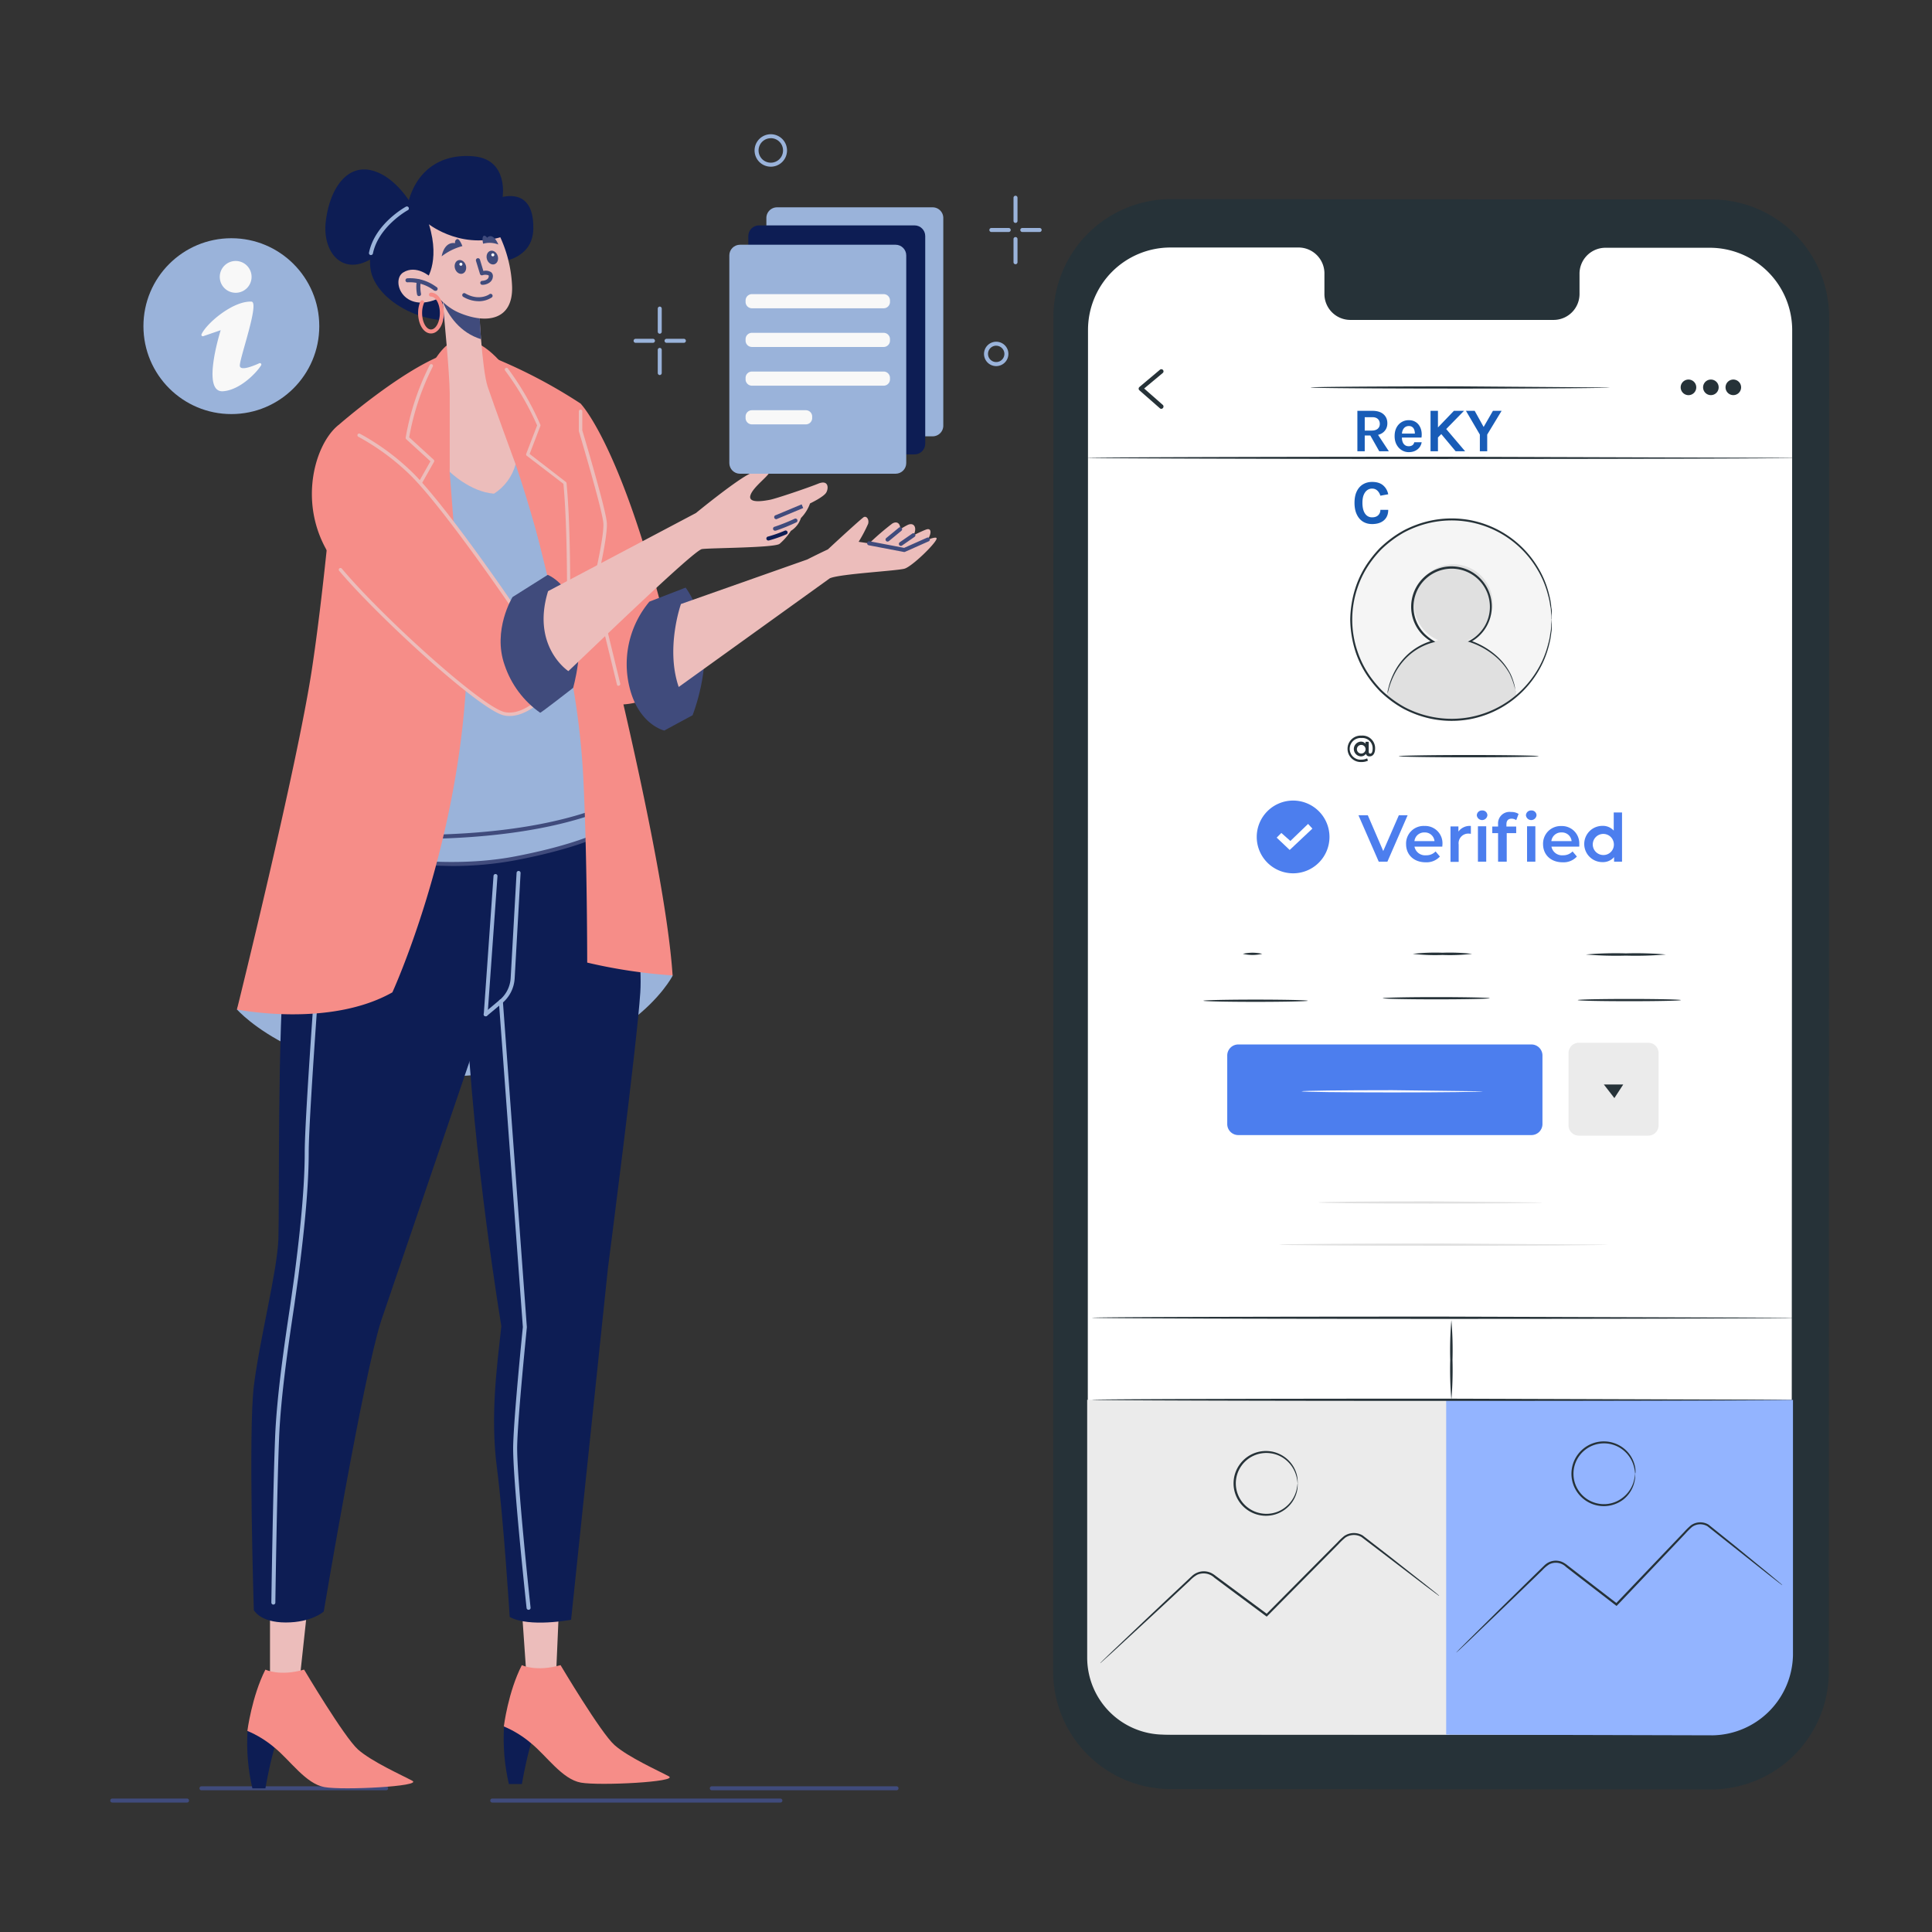 <svg xmlns="http://www.w3.org/2000/svg" xmlns:xlink="http://www.w3.org/1999/xlink" width="403" height="403" fill="none" xmlns:v="https://vecta.io/nano"><rect width="100%" height="100%" fill="#333333" stroke="none"/><style><![CDATA[.B{fill:#404b7c}.C{fill:#ecbdbb}.D{fill:#9ab3da}.E{fill:#0d1d54}.F{fill:#f68d88}.G{fill:#263238}]]></style><path d="M187.008 373.441h-38.53c-.111 0-.217-.044-.295-.122a.42.42 0 0 1-.122-.295c0-.111.044-.217.122-.295s.184-.122.295-.122h38.53a.42.42 0 0 1 .16.032c.05.021.096.052.135.09a.41.41 0 0 1 .09.135.42.42 0 0 1 .032.16.41.41 0 0 1-.032.159.43.43 0 0 1-.09.136c-.039.038-.085.069-.135.09a.42.42 0 0 1-.16.032zm-106.463 0H42.023c-.111 0-.217-.044-.295-.122a.42.42 0 0 1-.122-.295c0-.111.044-.217.122-.295s.184-.122.295-.122h38.53c.11.001.216.046.293.125a.42.42 0 0 1-.302.709h0zM162.783 376h-60.105a.42.42 0 0 1-.295-.122c-.078-.078-.122-.184-.122-.295a.42.42 0 0 1 .417-.417h60.105a.42.42 0 0 1 .417.417c0 .111-.044.217-.122.295a.42.42 0 0 1-.295.122zm-123.769 0H23.417a.42.42 0 0 1-.295-.122c-.078-.078-.122-.184-.122-.295a.42.42 0 0 1 .122-.295c.078-.078.184-.122.295-.122h15.597a.41.41 0 0 1 .159.032c.05.021.097.052.135.09a.42.42 0 0 1 .09.136.41.41 0 0 1 .032.159.42.42 0 0 1-.032.16c-.021.05-.052.096-.09.135a.41.41 0 0 1-.135.09.42.42 0 0 1-.159.032z" class="B"/><path d="M49.426 210.558s14.105 16.147 47.792 13.822 43.082-20.841 43.082-20.841l-8.145-37.722-68.574 8.728-14.155 36.013z" class="D"/><path d="M116.541 336.694L116 349.199c-.945.545-2.015.832-3.106.832a6.21 6.21 0 0 1-3.105-.832l-.934-13.43 7.686.925z" class="C"/><path d="M105.137 360.161c-.243 4.018.097 8.05 1.009 11.971h2.718s1.242-7.319 2.642-10.579-5.051-4.285-6.369-1.392z" class="E"/><path d="M108.855 347.332s2.951 1.475 8.07 0c0 0 8.386 14.13 11.254 16.672s9.17 5.352 11.329 6.519-14.439 2.017-18.34 1.317-7.144-5.585-10.404-8.228c-1.698-1.449-3.61-2.627-5.668-3.493 0 0 .892-7.202 3.759-12.787z" class="F"/><path d="M129.221 169.577s5.043 26.468 4.343 37.413-6.752 57.521-6.752 57.521l-7.686 73.359s-8.728 1.667-12.805-.584c0 0-1.284-20.49-2.676-31.202s0-20.958.934-29.461c0 0-5.935-35.396-7.336-66.598s2.793-48.434 14.905-49.601 17.073 9.153 17.073 9.153z" class="E"/><path d="M110.256 335.794a.41.41 0 0 1-.281-.107c-.077-.069-.126-.165-.136-.268-.117-1.117-2.951-27.426-2.793-33.895s2.001-24.534 2.018-24.717l-5.002-67.883c-.004-.055.003-.109.021-.162s.044-.1.08-.141a.42.42 0 0 1 .59-.041c.084.072.135.175.143.286l5.001 67.957c0 .25-1.867 18.29-2.017 24.726s2.759 33.512 2.793 33.787a.42.42 0 0 1-.089.304c-.069.086-.169.142-.278.154h-.042-.008z" class="D"/><path d="M63.981 336.694l-1.45 13.464a6.21 6.21 0 0 1-6.211 0v-14.397l7.661.933z" class="C"/><path d="M51.635 361.07c-.244 4.018.096 8.05 1.009 11.971h2.718s1.242-7.32 2.643-10.579-5.043-4.268-6.369-1.392z" class="E"/><path d="M55.362 348.265s2.951 1.476 8.069 0c0 0 8.386 14.13 11.254 16.673s9.17 5.352 11.329 6.519-14.438 2.017-18.34 1.317-7.144-5.585-10.404-8.228c-1.698-1.449-3.611-2.628-5.669-3.493 0 0 .925-7.203 3.76-12.788z" class="F"/><path d="M103.328 184.174l-2.034 27.401-21.774 63.881c-3.726 11.412-11.988 60.697-11.988 60.697s-2.501 2.284-7.919 2.284-6.669-2.593-6.669-2.593-1.167-37.105 0-46.683 4.893-23.984 5.127-30.736-.233-43.774 1.401-59.188 8.845-39.072 25.501-38.98 19.165 13.03 18.356 23.917z" class="E"/><g class="D"><path d="M57.012 334.702c-.055-.001-.109-.013-.159-.035a.41.41 0 0 1-.221-.23c-.02-.051-.03-.105-.029-.16 0-.225.317-22.65.775-34.321.35-8.969 2.059-20.315 3.185-27.818l.834-5.902c.709-5.493 2.167-16.922 2.167-25.842 0-8.762 3.535-54.678 3.568-55.145.003-.055.017-.109.042-.159a.41.41 0 0 1 .101-.129.4.4 0 0 1 .144-.079.39.39 0 0 1 .163-.016.41.41 0 0 1 .157.044c.049.025.093.059.128.101a.41.41 0 0 1 .079.143c.016.053.023.107.019.162 0 .458-3.568 46.35-3.568 55.078 0 9.003-1.467 20.465-2.176 25.976l-.834 5.927c-1.125 7.502-2.826 18.806-3.176 27.726-.459 11.671-.775 34.071-.775 34.296-.008.106-.057.205-.136.276s-.182.11-.289.107zm44.282-122.71a.42.42 0 0 1-.236-.077c-.07-.049-.122-.118-.151-.197s-.033-.167-.012-.249.068-.155.133-.211l3.201-2.676a6.45 6.45 0 0 0 1.617-2.043c.394-.784.624-1.64.675-2.517l1.234-21.957a.42.42 0 0 1 .14-.288c.083-.073.191-.111.302-.104s.214.057.287.14.111.191.105.302l-1.234 21.957a7.29 7.29 0 0 1-.759 2.848c-.444.887-1.066 1.674-1.825 2.313l-3.202 2.676c-.078.059-.176.089-.275.083z"/><path d="M101.294 211.992a.42.42 0 0 1-.282-.142c-.072-.083-.108-.191-.101-.3l2.034-28.852c.003-.054.017-.107.041-.156s.058-.093.099-.129.089-.062.141-.079a.4.4 0 0 1 .161-.019c.109.008.21.059.282.142s.108.19.101.3l-2.059 28.843a.42.42 0 0 1-.417.392z"/></g><path d="M121.085 84.163s7.802 7.803 16.806 42.107l-.934 18.865s-6.327 2.834-10.054 1.434-7.102-10.712-9.895-28.994a65.11 65.11 0 0 1 4.077-33.412h0z" class="F"/><path d="M135.465 125.495a20.27 20.27 0 0 0-4.208 8.41 20.26 20.26 0 0 0 .04 9.404c1.892 7.853 7.261 9.079 7.261 9.079l5.902-3.185s3.067-7.644 2.442-15.097-3.893-11.529-3.893-11.529l-7.544 2.918z" class="B"/><path d="M193.51 112.573c.917-1.483.717-2.5-.316-2.117-.467.158-1.484.625-2.651 1.2.833-1.55.141-2.767-1.192-2.167-.549.276-1.081.585-1.593.925.117-1.175-.65-1.825-1.667-1.183a55.64 55.64 0 0 0-4.785 4.118l-2.201-.334c.748-1.205 1.411-2.461 1.984-3.759.234-.892-.308-1.668-.892-1.401-.417.225-4.951 4.368-7.502 6.744-2.201 1.026-4.302 2.101-4.302 2.101l-26.351 9.295s-3.259 9.17-.467 17.306l31.511-22.666c2.018-.934 14.047-1.551 15.606-2.018s6.369-5.127 6.669-6.21c.133-.442-.725-.25-1.851.166z" class="C"/><path d="M188.642 115.141h-.075l-7.344-1.4c-.111-.021-.209-.086-.272-.179s-.087-.207-.066-.317.085-.209.178-.272.208-.087.318-.066l7.219 1.375 4.752-2.117c.05-.027.106-.043.162-.047a.42.42 0 0 1 .168.022.41.41 0 0 1 .145.086c.042.039.076.085.099.136a.41.41 0 0 1 .037.165.41.41 0 0 1-.032.166c-.021.053-.054.1-.095.14s-.089.07-.142.091l-4.869 2.167c-.056.031-.119.048-.183.05zm-.725-1.267c-.089.001-.176-.027-.248-.079a.42.42 0 0 1-.153-.211c-.027-.084-.026-.176.003-.261s.083-.157.156-.208l2.634-1.825a.41.41 0 0 1 .304-.054c.105.021.197.082.258.17s.086.195.07.301a.41.41 0 0 1-.157.266l-2.634 1.826c-.068.048-.15.074-.233.075h0zm-2.776-.909a.41.41 0 0 1-.244-.074c-.071-.049-.125-.12-.155-.201a.42.42 0 0 1-.008-.255c.023-.083.072-.157.14-.212l2.618-2.15c.085-.071.194-.105.305-.095a.43.43 0 0 1 .282.149c.035.042.062.091.078.143a.42.42 0 0 1 .017.162.43.43 0 0 1-.149.282l-2.618 2.16c-.075.06-.169.093-.266.091z" class="B"/><path d="M97.218 74.61L80.22 89.399l-16.773 86.388c.692 0 23.442 7.22 44.09 3.26s24.376-9.312 24.376-9.312l-10.004-55.853-2.209-27.51L97.218 74.61z" class="D"/><path d="M94.209 180.639a117.96 117.96 0 0 1-29.627-4.168l-1.125-.275a.41.41 0 0 1-.158-.032c-.05-.021-.096-.052-.133-.091a.42.42 0 0 1-.088-.135.41.41 0 0 1-.029-.159c.002-.111.048-.217.127-.295s.186-.122.298-.122a8.16 8.16 0 0 1 1.309.309c20.391 5.302 34.479 4.543 42.699 2.959 20.249-3.885 24.075-9.086 24.108-9.17.03-.048.07-.089.116-.122a.4.4 0 0 1 .154-.066c.055-.011.113-.012.168 0a.39.39 0 0 1 .154.066c.047.032.086.073.116.121s.05.102.059.158.005.113-.009.168-.039.106-.074.15c-.158.225-4.06 5.544-24.634 9.487a71.43 71.43 0 0 1-13.43 1.217h0zm-7.778-5.635c-7.628 0-12.88-.492-13.013-.509a.41.41 0 0 1-.156-.047.43.43 0 0 1-.203-.248.42.42 0 0 1-.016-.163c.005-.055.022-.108.048-.156s.061-.092.104-.127.092-.061.144-.077.108-.021.163-.015c.334 0 33.512 3.134 54.745-6.486.099-.037.209-.036.307.005s.177.117.22.214.049.206.014.307-.106.183-.2.233c-12.996 5.902-30.394 7.069-42.156 7.069z" class="B"/><path d="M97.218 142.726c-2.017 35.237-15.372 64.273-15.372 64.273-13.196 7.452-32.42 3.567-32.42 3.567s12.554-50.601 15.656-71.1 5.477-50.759 5.477-50.759S83.421 77.428 92.575 73.96c-.417 4.352-1.967 22.358-.408 35.237 1.792 14.739 5.052 33.529 5.052 33.529zm4.076-68.766a107.81 107.81 0 0 1 19.791 10.204v5.702s4.893 16.298 5.127 19.174-2.21 13.038-2.21 13.038 14.672 56.687 16.298 81.387c-6.002-.403-11.96-1.298-17.815-2.676 0 0 0-21.149-.733-36.83a161.15 161.15 0 0 0-3.26-26.234L107.547 93.05c-2.093-7.761-6.253-19.09-6.253-19.09z" class="F"/><path d="M129.046 143.076a.36.36 0 0 1-.223-.077c-.064-.05-.108-.12-.127-.198l-5.044-20.599a.37.37 0 0 1 0-.175c0-.1 2.426-10.104 2.201-12.93s-5.06-18.973-5.11-19.173c-.005-.033-.005-.067 0-.1v-4.018a.36.36 0 0 1 .105-.253c.067-.067.158-.105.253-.105a.36.36 0 0 1 .359.358v3.96c.35 1.175 4.893 16.373 5.118 19.232s-1.942 12.004-2.2 13.063l5.001 20.524a.37.37 0 0 1 .006.141c-.007.046-.024.091-.049.131s-.057.076-.095.103-.082.048-.128.059h-.084l.017.058z" class="C"/><path d="M95.509 70.892c-4.693.734-8.77 11.179-10.52 20.416l5.26 4.81-5.26 9.311s7.878 19.716 12.221 37.255L93.792 98.36c.275-16.181 7.719-16.773 13.738-1.551 5.835 16.847 10.945 40.907 10.945 40.907s.617-24.059-.616-37.022l-7.762-5.977 2.326-6.052s-7.986-19.14-16.914-17.773z" class="F"/><path d="M118.484 138.116a.36.36 0 0 1-.137-.031.35.35 0 0 1-.189-.198c-.017-.044-.025-.091-.024-.138 0-.242.6-24-.609-36.83l-7.644-5.852a.36.36 0 0 1-.126-.185c-.021-.073-.018-.152.009-.223l2.276-5.919c-1.78-4.054-4.017-7.892-6.669-11.437-.059-.075-.085-.171-.073-.265a.36.36 0 0 1 .64-.176 59.12 59.12 0 0 1 6.777 11.729.36.36 0 0 1 0 .267l-2.234 5.835 7.553 5.836c.039.029.072.067.097.11a.36.36 0 0 1 .044.14c1.234 12.838.626 36.829.626 37.071-.019.072-.06.136-.116.184s-.127.077-.201.083zm-23.058-1.734a.36.36 0 0 1-.214-.073c-.062-.046-.106-.111-.128-.186-4.36-15.305-10.362-30.369-10.42-30.519-.023-.048-.035-.101-.035-.154s.012-.106.035-.154l5.118-9.07-5.052-4.618a.36.36 0 0 1-.108-.334 54 54 0 0 1 5.002-15.105.35.35 0 0 1 .084-.123c.036-.034.08-.062.127-.078a.36.36 0 0 1 .291.024.36.36 0 0 1 .18.383c-.01.049-.029.096-.058.138a53.06 53.06 0 0 0-4.893 14.705l5.11 4.677c.059.055.098.129.111.209a.36.36 0 0 1-.044.233l-5.177 9.17c.659 1.668 6.252 15.939 10.379 30.428.026.09.015.188-.03.27a.36.36 0 0 1-.212.172l-.067.008z" class="C"/><path d="M70.559 88.698c-5.294 4.268-9.128 18.482 0 29.577 8.161 9.921 29.919 29.686 34.688 30.62s9.545-5.127 9.545-5.127.467-13.488-1.051-16.348c-.374-.799-.925-1.504-1.61-2.06s-1.489-.949-2.349-1.149l-3.143 1.859s-13.613-20.007-20.724-27.126a49.06 49.06 0 0 0-15.355-10.245h0z" class="F"/><path d="M106.279 149.353a5.73 5.73 0 0 1-1.1-.108c-4.952-.967-26.401-20.649-34.421-30.169a.36.36 0 0 1-.074-.124c-.016-.045-.022-.094-.019-.142s.016-.096.038-.139.053-.081.09-.112a.36.36 0 0 1 .127-.068c.046-.014.095-.019.143-.013a.35.35 0 0 1 .245.139c8.72 10.346 29.469 29.044 34.012 29.928 4.168.833 8.511-4.169 9.128-4.902 0-1.342.367-13.438-1.009-16.048a5.59 5.59 0 0 0-3.576-3.001l-3.026 1.793a.36.36 0 0 1-.259.039c-.088-.02-.165-.073-.216-.148-.134-.2-13.68-20.082-20.674-27.076a48.99 48.99 0 0 0-10.979-8.12.36.36 0 0 1-.109-.466c.042-.077.112-.136.195-.166s.174-.027.256.006a49.73 49.73 0 0 1 11.137 8.245c6.594 6.586 18.898 24.45 20.574 26.901l2.851-1.667c.07-.043.152-.061.233-.05a6.17 6.17 0 0 1 2.507 1.212c.732.589 1.321 1.338 1.72 2.189 1.542 2.918 1.109 15.972 1.092 16.531a.36.36 0 0 1-.075.208c-.2.225-4.293 5.327-8.812 5.327z" class="C"/><path d="M106.905 124.544l7.352-4.635s4.669 1.801 6.127 8.787-.833 14.788-.833 14.788-6.878 5.361-6.878 5.186c-3.468-2.436-6.065-5.918-7.411-9.937-2.592-7.278 1.643-14.189 1.643-14.189z" class="B"/><path d="M114.324 123.311l30.844-16.298s7.553-6.194 10.837-7.994 4.66-1.517 4.544-.642-3.493 3.201-4.018 4.952 2.751 1.167 4.026.933 7.97-2.501 10.12-3.376 2.209.934 1.668 1.859-3.377 2.267-3.377 2.267a8.39 8.39 0 0 1-1.9 3.043c-.357 1.113-1.099 2.062-2.093 2.676-.654 1.015-1.451 1.93-2.367 2.718-1.167.833-14.464.833-16.181 1.083s-22.75 20.649-27.868 25.459c0 .009-7.795-5.11-4.235-16.68z" class="C"/><path d="M161.991 108.289c-.111.021-.225-.003-.318-.066s-.157-.161-.178-.272.003-.225.066-.318.161-.157.271-.178l5.386-2.251.325.767-5.402 2.251c-.045.032-.096.055-.15.067zm-.259 2.409c-.11.016-.223-.012-.313-.078a.42.42 0 0 1-.088-.59.42.42 0 0 1 .276-.166 39.54 39.54 0 0 0 4.169-1.667c.098-.039.207-.039.305 0s.178.113.223.208.053.204.022.305a.42.42 0 0 1-.192.237c-1.38.656-2.797 1.232-4.243 1.726l-.159.025z" class="B"/><g class="E"><path d="M160.324 112.749c-.055.006-.111.001-.163-.015a.45.45 0 0 1-.146-.075c-.086-.07-.142-.171-.154-.281a.42.42 0 0 1 .371-.463c1.179-.327 2.335-.734 3.459-1.217.051-.024.106-.037.162-.04s.112.008.165.028.1.05.14.089.073.086.095.137.033.107.033.164-.012.111-.034.163-.054.098-.095.137-.088.069-.14.089c-1.17.506-2.373.929-3.602 1.267h-.091v.017zM86.272 43.382s-3.376-6.494-8.736-7.836-8.903 4.168-9.603 10.887 4.293 12.371 11.671 5.994c5.852-5.002 6.669-9.045 6.669-9.045z"/><path d="M84.872 43.466s-8.553 4.66-7.619 12.421 14.555 13.855 21.891 9.428 5.527-10.77 5.527-10.77 6.46-.584 6.577-6.811-3.085-7.336-6.402-6.669c0 0 1.225-7.744-5.936-8.445s-12.58 3.159-14.038 10.846z"/></g><path d="M77.378 53.202h-.083c-.054-.011-.105-.032-.15-.063a.42.42 0 0 1-.115-.116c-.03-.046-.051-.097-.061-.151a.42.42 0 0 1 .001-.163c1.225-5.994 7.444-9.453 7.703-9.595a.42.42 0 0 1 .318-.034c.106.031.196.104.249.201s.065.212.034.318-.103.196-.201.249c-.058 0-6.136 3.418-7.286 9.037-.023.091-.075.172-.149.229s-.165.088-.259.087h0z" class="D"/><path d="M107.547 96.851c-.687 2.531-2.292 4.716-4.502 6.127-5.002-.383-9.237-4.576-9.237-4.576V82.021c-.058-4.46-1.092-15.197-1.484-19.115l-.15-1.451 7.686 1.667s.166 3.626.483 7.653c.308 3.835.775 8.053 1.375 9.87 1.243 3.701 5.828 16.206 5.828 16.206z" class="C"/><path d="M100.336 70.75c-4.427-1.367-6.794-4.943-8.02-7.844l-.15-1.451 7.686 1.667.484 7.628z" class="B"/><path d="M103.27 47.367a27.22 27.22 0 0 1 3.551 12.454c.175 7.044-5.41 7.803-11.062 5.41s-9.17-10.479-9.17-10.479-2.559-6.986 2.151-10.187c1.126-.805 2.404-1.373 3.756-1.668s2.751-.313 4.11-.051 2.651.798 3.797 1.575a10.2 10.2 0 0 1 2.867 2.945h0z" class="C"/><path d="M89.474 46.784s7.503 5.935 16.823 2.034c0 0-6.869-12.921-17.815-6.669s-5.702 15.139.233 16.531c0 .042 3.26-3.801.759-11.896z" class="E"/><path d="M92.541 61.722l-2.759-3.96s-2.909-2.643-5.669-.934.183 9.403 8.428 4.893z" class="C"/><g class="B"><path d="M90.757 60.647c-.094-.001-.185-.033-.258-.092-1.57-1.176-3.501-1.766-5.46-1.667-.055.006-.11 0-.163-.016a.42.42 0 0 1-.248-.203.42.42 0 0 1-.032-.319.42.42 0 0 1 .203-.248c.048-.026.102-.042.156-.048a9.17 9.17 0 0 1 6.06 1.801c.101.037.184.112.231.209s.055.209.021.311-.105.188-.201.239-.206.062-.31.033h0z"/><path d="M87.406 61.772c-.095 0-.187-.032-.261-.091s-.126-.142-.147-.234c-.182-.929-.205-1.881-.067-2.818a.42.42 0 0 1 .056-.155c.029-.047.066-.089.111-.122a.42.42 0 0 1 .313-.078c.055.008.107.027.155.056s.089.066.122.111a.42.42 0 0 1 .078.313c-.123.831-.106 1.676.05 2.501.012.054.014.109.005.163a.42.42 0 0 1-.172.271.42.42 0 0 1-.15.066h-.092v.017z"/></g><path d="M89.899 69.558c-1.509 0-2.684-1.867-2.684-4.26-.007-.808.143-1.609.442-2.359.017-.056.045-.107.083-.151s.085-.08.137-.104.11-.038.168-.04.116.009.17.031.102.055.142.097.071.092.091.147.028.113.024.171-.02.114-.047.166a5.4 5.4 0 0 0-.375 2.042c0 1.859.834 3.426 1.851 3.426s1.851-1.567 1.851-3.426-.834-3.426-1.851-3.426c-.111 0-.217-.044-.295-.122s-.122-.184-.122-.295.044-.217.122-.295.184-.122.295-.122c1.509 0 2.684 1.867 2.684 4.26s-1.175 4.26-2.684 4.26z" class="F"/><path d="M92.133 53.469s.442-3.101 2.809-2.751a.69.69 0 0 1 .383-.834c.525-.183 1.125 1.45 1.125 1.45a12.07 12.07 0 0 0-4.318 2.134h0zm11.821-2.467s-1.059-2.668-2.376-1.401a.65.65 0 0 0-.567-.433c-.625.092-.233 1.667-.233 1.667a5.07 5.07 0 0 1 3.176.167h0zM96.45 57.08c.623-.183.944-.958.717-1.731s-.916-1.251-1.539-1.068-.944.958-.717 1.731.916 1.251 1.539 1.068z" class="B"/><path d="M96.231 55.421c.168-.049.264-.225.215-.393s-.225-.264-.393-.215-.264.225-.215.393.225.264.393.215z" fill="#fff"/><path d="M103.109 55.126c.622-.183.943-.958.716-1.731s-.916-1.251-1.539-1.068-.943.958-.716 1.731.916 1.251 1.539 1.068z" class="B"/><path d="M102.889 53.464c.168-.049.264-.225.215-.393s-.225-.264-.393-.215-.264.225-.215.393.225.264.393.215z" fill="#fff"/><path d="M100.602 59.413c-.11 0-.216-.044-.294-.122s-.122-.184-.122-.295.044-.217.122-.295.184-.122.294-.122c.05 0 1.276-.067 1.343-.909a.26.26 0 0 0 .005-.133c-.01-.044-.032-.084-.064-.117a1.91 1.91 0 0 0-1.259 0c-.105.028-.216.015-.311-.038s-.166-.141-.197-.245l-.834-2.726a.44.44 0 0 1-.015-.169c.006-.057.024-.111.051-.161s.064-.094.109-.13a.44.44 0 0 1 .15-.078.42.42 0 0 1 .169-.014c.057.007.111.024.161.051a.44.44 0 0 1 .13.109.43.43 0 0 1 .078.15l.709 2.359a2.09 2.09 0 0 1 .834-.04 2.1 2.1 0 0 1 .783.29c.137.117.242.268.305.437a1.05 1.05 0 0 1 .053.53c-.108 1.251-1.45 1.667-2.142 1.667h-.059zm-.766 3.418a6.39 6.39 0 0 1-3.184-.9.42.42 0 0 1-.133-.103c-.037-.043-.064-.093-.081-.147a.41.41 0 0 1-.016-.167.41.41 0 0 1 .162-.287c.046-.034.097-.059.152-.073s.112-.016.168-.007.109.029.157.06c2.901 1.667 5.002.2 5.002.183.044-.038.095-.066.151-.082a.43.43 0 0 1 .171-.015.42.42 0 0 1 .162.055.4.4 0 0 1 .126.116c.033.047.057.1.069.157s.012.115 0 .172a.41.41 0 0 1-.195.273c-.809.516-1.751.782-2.71.767h0z" class="B"/><path d="M48.259 86.373c10.129 0 18.34-8.211 18.34-18.34s-8.211-18.34-18.34-18.34-18.34 8.211-18.34 18.34 8.211 18.34 18.34 18.34z" class="D"/><path d="M49.159 61.072a3.32 3.32 0 0 0 3.318-3.318 3.32 3.32 0 0 0-3.318-3.318 3.32 3.32 0 0 0-3.318 3.318 3.32 3.32 0 0 0 3.318 3.318zm-6.76 9.053c-.054.019-.113.021-.168.006a.3.3 0 0 1-.144-.088c-.039-.043-.063-.096-.071-.152a.29.29 0 0 1 .025-.166c.984-2.218 6.486-6.969 10.404-6.811 1.759.075-2.443 11.721-2.418 13.338 0 1.2 2.684.15 4.085-.492a.3.3 0 0 1 .35.45c-1.042 1.667-4.493 5.168-7.944 5.402-4.627.317-.483-12.738-.483-12.738l-3.635 1.25z" fill="#f8f8f8"/><path d="M356.92 373.261l-112.711-.072c-3.222-.001-6.413-.637-9.39-1.872s-5.681-3.042-7.959-5.322a24.54 24.54 0 0 1-5.317-7.963 24.53 24.53 0 0 1-1.864-9.392l.054-282.558a24.56 24.56 0 0 1 1.872-9.397c1.236-2.979 3.046-5.686 5.327-7.965s4.989-4.087 7.969-5.32 6.173-1.867 9.398-1.866l112.703.072a24.56 24.56 0 0 1 17.35 7.196c4.601 4.603 7.187 10.844 7.189 17.353l-.063 282.558c0 3.225-.635 6.418-1.869 9.397a24.57 24.57 0 0 1-5.324 7.965 24.55 24.55 0 0 1-7.967 5.321 24.56 24.56 0 0 1-9.398 1.866z" class="G"/><path d="M356.632 51.683h-21.851a5.41 5.41 0 0 0-2.07.456c-.653.287-1.243.7-1.736 1.216a5.41 5.41 0 0 0-1.137 1.789c-.257.665-.38 1.375-.362 2.088v3.961c.016.713-.108 1.422-.366 2.087s-.646 1.272-1.14 1.787a5.4 5.4 0 0 1-1.738 1.213 5.41 5.41 0 0 1-2.07.452h-42.593a5.42 5.42 0 0 1-2.07-.456c-.653-.287-1.243-.7-1.736-1.215a5.41 5.41 0 0 1-1.136-1.789 5.4 5.4 0 0 1-.363-2.088v-3.97c.023-.714-.096-1.425-.349-2.093a5.4 5.4 0 0 0-1.127-1.798 5.42 5.42 0 0 0-1.731-1.227c-.653-.291-1.356-.449-2.071-.467H263.3h-19.118c-2.259-.005-4.498.436-6.587 1.297s-3.989 2.125-5.589 3.72-2.871 3.491-3.738 5.577a17.2 17.2 0 0 0-1.318 6.583l-.054 275.801a17.15 17.15 0 0 0 1.289 6.577 17.14 17.14 0 0 0 3.713 5.579 17.13 17.13 0 0 0 5.567 3.73c2.084.865 4.317 1.31 6.573 1.31l112.486.063a17.18 17.18 0 0 0 6.581-1.305c2.087-.863 3.983-2.129 5.58-3.725s2.866-3.491 3.731-5.577a17.19 17.19 0 0 0 1.312-6.579l.109-275.802a17.19 17.19 0 0 0-1.31-6.583c-.865-2.087-2.132-3.983-3.73-5.58a17.2 17.2 0 0 0-5.582-3.727 17.19 17.19 0 0 0-6.583-1.306z" fill="#fff"/><path d="M375.073 95.502c0 .126-33.21.235-74.161.235s-74.133-.135-74.133-.235 33.201-.234 74.178-.234l74.116.234zM242.252 85.28a.45.45 0 0 1-.298-.108l-4.286-3.762c-.05-.041-.091-.094-.117-.153s-.039-.125-.036-.19a.43.43 0 0 1 .042-.19c.028-.059.069-.112.12-.153l4.286-3.609a.45.45 0 0 1 .631.063.44.44 0 0 1 .085.154.45.45 0 0 1 .017.175c-.005.059-.023.116-.052.168a.43.43 0 0 1-.113.134l-3.87 3.23 3.879 3.41a.45.45 0 0 1 .109.137c.027.053.043.11.047.169s-.003.118-.022.174a.43.43 0 0 1-.232.29.43.43 0 0 1-.19.06zm93.512-4.456c0 .135-13.957.235-31.18.235s-31.18-.099-31.18-.235 13.957-.234 31.18-.234l31.18.234zm18.062-.027a1.62 1.62 0 0 1-2.772 1.148 1.62 1.62 0 0 1 .246-2.499c.267-.178.581-.274.902-.274a1.62 1.62 0 0 1 1.624 1.624zm4.673 0a1.62 1.62 0 0 1-.274.903 1.63 1.63 0 0 1-.73.598c-.297.123-.625.154-.94.091a1.62 1.62 0 0 1-.831-.447c-.227-.228-.381-.518-.442-.834s-.029-.642.096-.939a1.62 1.62 0 0 1 1.506-.996 1.61 1.61 0 0 1 .62.124c.197.082.375.201.526.352a1.62 1.62 0 0 1 .349.527 1.61 1.61 0 0 1 .12.621zm4.683 0a1.63 1.63 0 0 1-.274.902 1.62 1.62 0 0 1-1.667.69 1.63 1.63 0 0 1-1.276-1.276 1.62 1.62 0 0 1 .092-.938c.123-.297.331-.55.598-.729a1.63 1.63 0 0 1 .903-.274c.43 0 .843.171 1.148.476a1.62 1.62 0 0 1 .476 1.148zm-76.344 75.297c0 1.046-.433 1.678-1.155 1.678-.17.016-.34-.028-.481-.126a.72.72 0 0 1-.286-.407 1.22 1.22 0 0 1-.476.41c-.191.093-.403.135-.615.123-.388-.03-.75-.205-1.014-.49s-.411-.66-.411-1.048.147-.764.411-1.049.626-.46 1.014-.49c.19-.01.38.024.555.099s.331.19.455.334v-.397h.668v2.057c0 .307.144.415.315.415.325 0 .506-.388.506-1.1a2.13 2.13 0 0 0-.679-1.595c-.219-.203-.478-.358-.76-.455a2.14 2.14 0 0 0-.88-.107 2.28 2.28 0 0 0-1.73.585c-.232.212-.417.47-.544.758s-.192.599-.192.913.065.625.192.913.312.546.544.758.506.374.803.474a2.26 2.26 0 0 0 .927.11 2.62 2.62 0 0 0 1.173-.27l.162.487c-.418.192-.875.288-1.335.28-.375.021-.751-.034-1.104-.163a2.76 2.76 0 0 1-.949-.586c-.273-.259-.491-.57-.64-.915s-.225-.717-.225-1.093a2.75 2.75 0 0 1 .225-1.092 2.76 2.76 0 0 1 1.589-1.501c.353-.129.729-.184 1.104-.163a2.65 2.65 0 0 1 1.074.142c.344.121.659.313.925.562a2.64 2.64 0 0 1 .622.887 2.62 2.62 0 0 1 .212 1.062zm-1.994.135c-.01-.176-.072-.345-.178-.486a.9.9 0 0 0-.415-.308.91.91 0 0 0-.964.229c-.121.128-.201.289-.232.462a.9.9 0 0 0 .887 1.059.88.88 0 0 0 .358-.073.91.91 0 0 0 .3-.21.9.9 0 0 0 .192-.311c.042-.116.06-.239.052-.362zm36.088 1.507c0 .126-6.532.234-14.58.234s-14.57-.108-14.57-.234 6.523-.244 14.57-.244 14.58.108 14.58.244zm-57.641 41.23c-1.33.313-2.713.313-4.042 0 1.329-.313 2.712-.313 4.042 0zm9.5 9.78c0 .126-4.872.234-10.89.234s-10.88-.108-10.88-.234 4.872-.235 10.88-.235 10.89.108 10.89.235zm34.283-9.78a40.24 40.24 0 0 1-6.189.235 40.24 40.24 0 0 1-6.189-.235 41.54 41.54 0 0 1 6.189-.235 41.54 41.54 0 0 1 6.189.235zm3.663 9.256c0 .127-4.989.235-11.142.235s-11.151-.108-11.151-.235 4.989-.234 11.151-.234 11.142.108 11.142.234zm36.755-9.121a75.21 75.21 0 0 1-8.345.235 75.21 75.21 0 0 1-8.345-.235c2.775-.237 5.561-.316 8.345-.234 2.784-.082 5.57-.003 8.345.234zm3.122 9.509c0 .136-4.809.235-10.745.235s-10.754-.099-10.754-.235 4.809-.234 10.754-.234 10.745.108 10.745.234z" class="G"/><path d="M319.443 217.867h-61.151a2.3 2.3 0 0 0-2.3 2.301v14.299a2.3 2.3 0 0 0 2.3 2.301h61.151a2.3 2.3 0 0 0 2.301-2.301v-14.299a2.3 2.3 0 0 0-2.301-2.301z" fill="#4c7eee"/><path d="M309.312 227.638c0 .126-8.463.234-18.901.234s-18.947-.108-18.947-.234 8.463-.235 18.947-.235l18.901.235z" fill="#fff"/><path d="M343.83 217.515h-14.508a2.14 2.14 0 0 0-2.138 2.138v15.094a2.14 2.14 0 0 0 2.138 2.138h14.508a2.14 2.14 0 0 0 2.138-2.138v-15.094a2.14 2.14 0 0 0-2.138-2.138z" fill="#ebebeb"/><path d="M334.546 226.212h4.051l-1.85 2.842-2.201-2.842z" class="G"/><path d="M321.744 250.824c0 .135-10.456.235-23.349.235s-23.349-.1-23.349-.235 10.457-.234 23.349-.234l23.349.234zm13.587 8.797c0 .126-15.337.234-34.284.234s-34.283-.108-34.283-.234 15.337-.235 34.283-.235l34.284.235z" fill="#e0e0e0"/><path d="M374.739 274.868c0 .135-32.885.243-73.457.243s-73.457-.108-73.457-.243 32.885-.235 73.457-.235l73.457.235zm-71.995 17.114c-.233-2.766-.311-5.543-.235-8.318a74.56 74.56 0 0 1 .235-8.309 72.23 72.23 0 0 1 .234 8.309c.082 2.775.003 5.552-.234 8.318z" class="G"/><path d="M293.622 170.051l-4.222 9.689h-1.804l-4.232-9.689h1.949l3.221 7.47 3.257-7.47h1.831zm7.227 6.55h-5.801a2.25 2.25 0 0 0 2.4 1.804 2.64 2.64 0 0 0 1.087-.187 2.62 2.62 0 0 0 .915-.616l.903 1.065a3.76 3.76 0 0 1-1.355.933 3.78 3.78 0 0 1-1.623.267c-2.472 0-4.078-1.588-4.078-3.79-.018-.508.07-1.014.258-1.486a3.66 3.66 0 0 1 .834-1.256c.363-.357.795-.634 1.271-.814a3.66 3.66 0 0 1 1.49-.233c.502-.018 1.003.068 1.47.255a3.6 3.6 0 0 1 1.241.827c.352.36.625.788.801 1.259s.252.973.223 1.475l-.036.497zm-5.81-1.155h4.186c-.05-.511-.295-.982-.682-1.318s-.89-.51-1.402-.487a2.04 2.04 0 0 0-1.405.491c-.389.334-.639.804-.697 1.314zm11.774-3.158v1.642c-.131-.027-.264-.042-.397-.045-.3-.023-.601.021-.881.13a2 2 0 0 0-.739.497c-.206.219-.36.482-.452.768a2.01 2.01 0 0 0-.076.888v3.608h-1.705v-7.389h1.651v1.074c.297-.402.691-.721 1.146-.926s.955-.29 1.453-.247zm1.236-2.192a1.05 1.05 0 0 1 .088-.413 1.06 1.06 0 0 1 .243-.345 1.05 1.05 0 0 1 .361-.22c.133-.048.276-.068.417-.06a1.01 1.01 0 0 1 .409.051c.132.044.253.115.356.208s.186.206.243.332a1.03 1.03 0 0 1 .093.402c-.025.276-.152.532-.357.719a1.11 1.11 0 0 1-1.853-.719v.045zm.234 2.255h1.732v7.389h-1.732v-7.389zm6.911-2.977c.552-.024 1.098.117 1.57.406l-.488 1.299c-.28-.196-.614-.303-.956-.307-.722 0-1.092.397-1.092 1.191v.442h2.039v1.381h-1.975v5.954h-1.805v-5.954h-1.209v-1.381h1.209v-.469a2.39 2.39 0 0 1 .151-1.049c.128-.334.329-.635.588-.88a2.39 2.39 0 0 1 1.968-.633zm3.103.722a1.05 1.05 0 0 1 .088-.413c.057-.13.14-.248.244-.345s.226-.172.36-.22a1.06 1.06 0 0 1 .418-.06c.138-.011.277.006.409.051a1.01 1.01 0 0 1 .355.208c.103.093.186.206.244.332a1.03 1.03 0 0 1 .093.402 1.11 1.11 0 0 1-1.106 1.009c-.277 0-.544-.103-.748-.29a1.11 1.11 0 0 1-.357-.719v.045zm.235 2.255h1.732v7.389h-1.732v-7.389zm10.881 4.25h-5.792c.105.543.407 1.028.849 1.361s.99.491 1.541.443c.373.012.744-.053 1.09-.191a2.71 2.71 0 0 0 .922-.612l.902 1.065c-.376.408-.838.727-1.353.935s-1.07.298-1.624.265c-2.472 0-4.078-1.588-4.078-3.79a3.68 3.68 0 0 1 1.09-2.714c.358-.353.784-.63 1.253-.811a3.67 3.67 0 0 1 1.474-.246c.502-.018 1.003.068 1.47.255a3.61 3.61 0 0 1 1.241.827 3.62 3.62 0 0 1 1.024 2.734c.018.1.009.307-.009.479zm-5.81-1.155h4.222a2.02 2.02 0 0 0-.688-1.319c-.389-.335-.892-.509-1.405-.486a2.05 2.05 0 0 0-2.129 1.805zm14.741-5.973v10.267h-1.66v-.956a3.05 3.05 0 0 1-1.103.803 3.06 3.06 0 0 1-1.342.243 3.78 3.78 0 1 1 0-7.56 3.02 3.02 0 0 1 1.298.23c.41.172.777.432 1.075.762v-3.789h1.732zm-1.705 6.568c-.021-.43-.168-.844-.422-1.192s-.605-.613-1.009-.763a2.21 2.21 0 0 0-1.262-.082 2.2 2.2 0 0 0-1.672 1.754 2.21 2.21 0 0 0 .142 1.257 2.2 2.2 0 0 0 .811.971c.359.237.78.364 1.211.365.3.005.598-.051.874-.167a2.16 2.16 0 0 0 .734-.504c.207-.217.367-.475.469-.757s.144-.582.124-.882zm-66.907 6.126a7.59 7.59 0 0 0 7.588-7.587 7.59 7.59 0 0 0-7.588-7.588 7.59 7.59 0 0 0-7.587 7.588 7.59 7.59 0 0 0 7.587 7.587z" fill="#4c7eee"/><path d="M266.304 174.724l.975-.974 1.885 1.669 3.69-3.555.902.974-4.736 4.457-2.716-2.571z" fill="#fff"/><path d="M302.347 361.83h-59.545c-4.259-.014-8.339-1.718-11.343-4.737a16.08 16.08 0 0 1-4.68-11.367v-53.744h75.613l-.045 69.848z" fill="#ebebeb"/><path d="M357.263 361.975l-55.602-.145v-69.848h72.338v53.293a17.06 17.06 0 0 1-16.736 16.7z" fill="#93b4ff"/><path d="M374.739 291.982c0 .127-32.885.235-73.448.235s-73.457-.108-73.457-.235 32.876-.234 73.457-.234l73.448.234zm-74.548 40.897s-.082 0-.208-.127l-.568-.415-2.148-1.605-7.849-5.991-5.413-4.123c-.518-.301-1.11-.449-1.708-.428a3.19 3.19 0 0 0-1.675.545 13.96 13.96 0 0 0-1.407 1.344l-1.435 1.453-12.631 12.757-.776.785-.144.144-.162-.117-7.29-5.413-3.464-2.589a3.28 3.28 0 0 0-3.609-.605c-.557.322-1.062.727-1.498 1.2l-1.425 1.326-2.707 2.526-4.872 4.511-7.064 6.514-1.94 1.75-.505.452c-.114.102-.177.147-.189.135.043-.064.095-.121.153-.172l.478-.478 1.877-1.804 6.965-6.622 4.835-4.565 2.707-2.535 1.416-1.336.722-.676a3.75 3.75 0 0 1 .902-.605 3.56 3.56 0 0 1 2.121-.307 3.42 3.42 0 0 1 1.046.343c.32.171.623.374.902.605l3.474 2.571 7.298 5.413h-.306l.776-.794 12.63-12.73 1.444-1.443a13.6 13.6 0 0 1 1.47-1.39c.563-.373 1.219-.581 1.893-.6a3.62 3.62 0 0 1 1.924.492l5.413 4.195 7.759 6.108 2.102 1.678.532.451c.058.051.11.108.154.172zm-29.511-23.457c-.054 0 0-.578-.298-1.579-.389-1.401-1.233-2.633-2.4-3.501-.798-.596-1.725-.994-2.706-1.164a6.45 6.45 0 0 0-3.33.289c-1.179.431-2.203 1.204-2.941 2.22a6.32 6.32 0 0 0 0 7.479 6.41 6.41 0 0 0 6.271 2.508c.982-.17 1.91-.572 2.706-1.173 1.167-.868 2.011-2.099 2.4-3.5.271-.993.244-1.579.298-1.579a2.31 2.31 0 0 1 0 .424 5.27 5.27 0 0 1-.136 1.2 6.52 6.52 0 0 1-2.372 3.717c-.826.647-1.794 1.089-2.824 1.29-1.252.242-2.547.125-3.735-.338a6.75 6.75 0 0 1-2.978-2.279 6.73 6.73 0 0 1-1.325-4.01c0-1.444.465-2.85 1.325-4.01a6.74 6.74 0 0 1 3.158-2.355c1.14-.404 2.367-.497 3.555-.27 1.029.204 1.996.646 2.824 1.29a6.55 6.55 0 0 1 2.372 3.717c.091.396.137.802.136 1.209.013.138.013.277 0 .415zm101.082 21.219s-.073 0-.199-.126l-.541-.406-2.075-1.615-7.57-5.999-5.205-4.124c-.5-.3-1.078-.444-1.66-.413a2.92 2.92 0 0 0-1.606.585 15.65 15.65 0 0 0-1.345 1.344l-1.371 1.453-12.08 12.712-.758.785-.145.153-.171-.126-7.028-5.414-3.338-2.589a3.02 3.02 0 0 0-1.659-.849c-.629-.1-1.274.001-1.842.29a7.12 7.12 0 0 0-1.434 1.209l-1.363 1.326-2.607 2.517-4.682 4.511-6.776 6.496-1.858 1.75-.496.442c-.109.099-.172.154-.181.145.044-.064.095-.122.153-.172l.452-.478 1.804-1.804 6.676-6.605 4.637-4.556 2.59-2.535 1.353-1.326.695-.677a3.72 3.72 0 0 1 .83-.613c.636-.337 1.363-.46 2.075-.352a3.19 3.19 0 0 1 1.028.334c.319.173.621.375.903.604l3.338 2.581 7.037 5.413h-.316l.758-.794 12.107-12.685 1.381-1.444a15.63 15.63 0 0 1 1.407-1.389c.533-.393 1.171-.619 1.833-.65s1.317.136 1.884.479l5.215 4.195 7.47 6.117 2.012 1.687.514.442.154.171zm-30.675-23.231c-.045 0 0-.578-.289-1.57a6.48 6.48 0 0 0-2.4-3.501 6.39 6.39 0 0 0-4.757-1.198c-.833.124-1.633.412-2.354.847a6.37 6.37 0 0 0-1.847 1.687 6.31 6.31 0 0 0-1.227 3.739c0 1.346.43 2.656 1.227 3.74a6.25 6.25 0 0 0 2.941 2.21c.998.369 2.072.479 3.124.322a6.32 6.32 0 0 0 2.893-1.224c1.169-.866 2.014-2.098 2.4-3.5.124-.521.22-1.048.289-1.579a1.31 1.31 0 0 1 0 .424c.001.404-.045.806-.135 1.2a6.55 6.55 0 0 1-2.301 3.753 6.73 6.73 0 0 1-2.824 1.281 6.64 6.64 0 0 1-3.555-.271 6.71 6.71 0 0 1-3.157-2.345 6.73 6.73 0 0 1-1.325-4.011c0-1.444.464-2.85 1.325-4.01.757-1.026 1.79-1.816 2.978-2.279a6.74 6.74 0 0 1 3.734-.337 6.73 6.73 0 0 1 2.824 1.281 6.54 6.54 0 0 1 2.373 3.726c.091.393.136.796.135 1.2a1.2 1.2 0 0 1-.072.415z" class="G"/><path d="M302.771 150.175c11.54 0 20.894-9.355 20.894-20.895s-9.354-20.894-20.894-20.894-20.895 9.355-20.895 20.894 9.355 20.895 20.895 20.895z" fill="#f5f5f5"/><g fill="#e0e0e0"><path d="M316.277 145.132a13.29 13.29 0 0 0-13.533-11.864c-7.416 0-12.496 5.612-13.533 11.909 0 0 4.583 5.07 13.533 4.998s13.533-5.043 13.533-5.043z"/><path d="M311.273 127.238a8.22 8.22 0 0 0-6.8-9.42c-4.479-.724-8.697 2.32-9.42 6.799s2.32 8.697 6.799 9.421 8.697-2.32 9.421-6.8z"/></g><path d="M316.177 144.419c-.255-1.336-.683-2.634-1.272-3.861a12.96 12.96 0 0 0-2.959-3.609 16.25 16.25 0 0 0-5.332-2.995l-.433-.136.397-.207a8.13 8.13 0 0 0 3.257-3.257c.651-1.214.977-2.576.945-3.953s-.42-2.722-1.128-3.904-1.708-2.161-2.907-2.84a7.96 7.96 0 0 0-7.859 0c-1.198.679-2.2 1.658-2.907 2.84s-1.095 2.527-1.127 3.904.293 2.739.945 3.953c.379.704.859 1.348 1.425 1.913a10.35 10.35 0 0 0 1.805 1.389l.36.226-.415.117a12.48 12.48 0 0 0-5.341 2.95 13.55 13.55 0 0 0-2.796 3.771c-.455.905-.824 1.85-1.101 2.824l-.208.767c-.011.09-.036.178-.072.262a.77.77 0 0 1 0-.271c0-.18.072-.451.154-.785a14.42 14.42 0 0 1 1.019-2.887 13.41 13.41 0 0 1 2.779-3.906 12.71 12.71 0 0 1 5.413-3.095l-.054.343a10.91 10.91 0 0 1-1.895-1.417 8.6 8.6 0 0 1-1.515-2.002c-.893-1.665-1.2-3.581-.873-5.442a8.42 8.42 0 0 1 2.677-4.816 8.39 8.39 0 0 1 5.616-2.157c2.075 0 4.075.768 5.616 2.157 1.007.904 1.78 2.038 2.253 3.306s.633 2.63.465 3.973a8.38 8.38 0 0 1-1.427 3.737 8.39 8.39 0 0 1-2.996 2.652v-.352a16.14 16.14 0 0 1 5.413 3.131 12.76 12.76 0 0 1 2.951 3.762c.257.529.472 1.078.64 1.642.14.408.246.828.316 1.254l.108.794c.027.216.081.225.063.225zm7.489-15.139c-.029-.112-.044-.227-.046-.342 0-.244 0-.569-.072-.984l-.045-.731c0-.27-.09-.559-.144-.902a14.96 14.96 0 0 0-.442-2.156c-.49-1.947-1.272-3.809-2.319-5.521a20.75 20.75 0 0 0-24.901-8.833 21.57 21.57 0 0 0-2.706 1.191 21.08 21.08 0 0 0-2.535 1.633 23.22 23.22 0 0 0-2.346 1.994 23.71 23.71 0 0 0-2.03 2.4 20.07 20.07 0 0 0-2.95 5.692c-1.42 4.236-1.42 8.819 0 13.055.672 2.046 1.668 3.972 2.95 5.702a24.71 24.71 0 0 0 2.03 2.4 23.22 23.22 0 0 0 2.346 1.994c.807.6 1.654 1.146 2.535 1.633a21.07 21.07 0 0 0 13.533 2.102 20.89 20.89 0 0 0 14.083-9.717 19.85 19.85 0 0 0 2.319-5.53c.2-.704.348-1.422.442-2.147.054-.316.108-.605.144-.903l.045-.73c0-.415.054-.74.072-.993a1.46 1.46 0 0 1 .046-.334c.011.114.011.229 0 .343v.993.73c0 .262-.082.569-.118.903a14.63 14.63 0 0 1-.406 2.174 20.05 20.05 0 0 1-2.273 5.621 21.11 21.11 0 0 1-6.014 6.516 21.1 21.1 0 0 1-8.16 3.471 21.17 21.17 0 0 1-11.097-.902c-.946-.341-1.868-.745-2.761-1.209-.903-.493-1.771-1.047-2.598-1.66a23.33 23.33 0 0 1-2.4-2.039 23.72 23.72 0 0 1-2.075-2.445c-1.317-1.767-2.341-3.735-3.031-5.828a22.88 22.88 0 0 1-1.092-6.668 22.54 22.54 0 0 1 1.101-6.676c.685-2.091 1.706-4.056 3.022-5.819a23.82 23.82 0 0 1 2.075-2.454c.757-.726 1.559-1.404 2.4-2.03a22.2 22.2 0 0 1 2.598-1.66c.893-.464 1.815-.868 2.761-1.209a21.14 21.14 0 0 1 11.088-.902c2.937.564 5.72 1.746 8.166 3.468s4.496 3.944 6.017 6.519c1.038 1.744 1.805 3.637 2.273 5.612.19.716.326 1.446.406 2.183 0 .316.09.614.118.902s0 .515 0 .74v.993c.01.12.007.241-.009.36z" class="G"/><g class="D"><path d="M160.784 34.769a3.38 3.38 0 0 1-3.127-2.089 3.39 3.39 0 0 1-.193-1.955 3.38 3.38 0 0 1 2.66-2.659c.656-.131 1.337-.064 1.955.193a3.39 3.39 0 0 1 1.519 1.247c.372.557.57 1.211.57 1.88a3.39 3.39 0 0 1-.993 2.391c-.635.634-1.494.992-2.391.994h0zm0-5.936a2.55 2.55 0 0 0-2.357 1.575c-.193.466-.243.979-.145 1.474s.341.949.698 1.306a2.55 2.55 0 0 0 3.925-.387c.28-.419.43-.913.43-1.417a2.55 2.55 0 0 0-.192-.979 2.54 2.54 0 0 0-.552-.83 2.55 2.55 0 0 0-1.807-.75v.008zm46.975 47.534a2.54 2.54 0 0 1-2.447-3.064c.103-.49.348-.94.705-1.291a2.55 2.55 0 0 1 1.303-.684 2.54 2.54 0 0 1 3.023 2.496 2.54 2.54 0 0 1-.2.981c-.131.31-.321.593-.562.829a2.57 2.57 0 0 1-.838.549 2.55 2.55 0 0 1-.984.184h0zm0-4.26a1.71 1.71 0 0 0-1.155 2.928 1.71 1.71 0 0 0 2.906-1.212c-.002-.228-.048-.453-.137-.662a1.72 1.72 0 0 0-.949-.926 1.71 1.71 0 0 0-.665-.12v-.008zm4.068-25.609a.42.42 0 0 1-.295-.122c-.078-.078-.122-.184-.122-.295v-4.835a.42.42 0 0 1 .417-.417c.111 0 .217.044.295.122s.122.184.122.295v4.835a.42.42 0 0 1-.122.295c-.078.078-.184.122-.295.122zm5.035 1.893h-3.618c-.11 0-.216-.044-.294-.122s-.122-.184-.122-.295.043-.217.122-.295a.42.42 0 0 1 .294-.122h3.618c.111 0 .217.044.295.122s.122.184.122.295-.044.217-.122.295-.184.122-.295.122zm-5.035 6.727a.42.42 0 0 1-.295-.122c-.078-.078-.122-.184-.122-.295v-4.835c0-.111.044-.217.122-.295a.42.42 0 0 1 .295-.122c.111 0 .217.044.295.122s.122.184.122.295v4.835c0 .111-.044.217-.122.295s-.184.122-.295.122zm-1.417-6.727h-3.618c-.111 0-.217-.044-.295-.122s-.122-.184-.122-.295.044-.217.122-.295.184-.122.295-.122h3.618a.42.42 0 0 1 .295.122c.078.078.122.184.122.295s-.044.217-.122.295a.42.42 0 0 1-.295.122z"/><use xlink:href="#B"/><path d="M142.653 71.507h-3.618c-.111 0-.217-.044-.295-.122s-.122-.184-.122-.295.044-.216.122-.295.184-.122.295-.122h3.618a.42.42 0 0 1 .295.122c.078.078.122.184.122.295s-.044.217-.122.295a.42.42 0 0 1-.295.122z"/><use xlink:href="#B" y="8.619"/><path d="M136.2 71.507h-3.618c-.11 0-.216-.044-.294-.122s-.122-.184-.122-.295a.42.42 0 0 1 .122-.295c.078-.079.184-.122.294-.122h3.618c.111 0 .217.044.295.122s.122.184.122.295-.044.217-.122.295-.184.122-.295.122zm58.338-28.26h-32.453c-1.23 0-2.226.996-2.226 2.226v43.315c0 1.229.996 2.226 2.226 2.226h32.453c1.229 0 2.226-.996 2.226-2.226V45.473c0-1.229-.997-2.226-2.226-2.226z"/></g><path d="M190.77 47.015h-32.453c-1.229 0-2.226.997-2.226 2.226v43.315c0 1.229.997 2.226 2.226 2.226h32.453c1.229 0 2.226-.997 2.226-2.226V49.241c0-1.229-.997-2.226-2.226-2.226z" class="E"/><path d="M186.81 51.05h-32.453c-1.229 0-2.226.997-2.226 2.226v43.315c0 1.229.997 2.226 2.226 2.226h32.453c1.229 0 2.226-.996 2.226-2.226V53.276c0-1.229-.997-2.226-2.226-2.226z" class="D"/><g fill="#f8f8f8"><use xlink:href="#C"/><use xlink:href="#C" y="8.069"/><use xlink:href="#C" y="16.147"/><path d="M168.095 85.57h-11.254a1.32 1.32 0 0 0-1.317 1.317v.317a1.32 1.32 0 0 0 1.317 1.317h11.254c.728 0 1.317-.59 1.317-1.317v-.317c0-.727-.589-1.317-1.317-1.317z"/></g><path d="M283.139 94.132v-8.437h3.12c1.01 0 1.783.236 2.32.709s.813 1.099.813 1.879c0 .767-.271 1.387-.813 1.859s-1.31.702-2.32.702h-1.586v3.289h-1.534zm4.563 0l-2.236-3.952h1.638l2.6 3.952h-2.002zm-3.029-4.316h1.43c.563 0 .99-.128 1.28-.384s.436-.596.436-1.007c0-.42-.132-.758-.397-1.014s-.652-.39-1.163-.39h-1.586v2.795zm9.185 4.498a2.74 2.74 0 0 1-1.475-.416c-.447-.277-.804-.665-1.073-1.163s-.403-1.09-.403-1.761c0-.693.132-1.289.397-1.788s.626-.88 1.072-1.144.941-.397 1.482-.397c.503 0 .936.102 1.3.305a2.36 2.36 0 0 1 .884.819c.226.342.377.73.455 1.163a4.06 4.06 0 0 1 .013 1.339h-4.381v-.832h3.296l-.299.195a2.68 2.68 0 0 0-.033-.617 1.76 1.76 0 0 0-.182-.572 1.06 1.06 0 0 0-.39-.416c-.164-.108-.377-.163-.637-.163-.312 0-.576.078-.793.234s-.381.368-.494.637-.169.572-.169.91v.611c0 .355.052.669.156.942s.267.487.475.644.479.234.799.234c.299 0 .551-.069.754-.208s.334-.347.39-.624h1.547a2.33 2.33 0 0 1-.461 1.079c-.239.308-.548.55-.93.728s-.814.26-1.3.26zm9.416-8.619h2.106l-5.564 5.694v-2.093l3.458-3.601zm-1.872 3.484l4.212 4.953h-1.976l-3.302-3.952 1.066-1.001zm-3.003-3.484h1.547v8.437h-1.547v-8.437zm7.388 0h1.82l2.015 3.627h-.299l2.093-3.627h1.807l-3.003 4.953v3.484h-1.534v-3.484l-2.899-4.953zm-19.58 23.619c-.741 0-1.387-.176-1.937-.527s-.971-.862-1.274-1.521-.455-1.449-.455-2.372c0-.954.156-1.753.468-2.399s.75-1.139 1.3-1.469 1.187-.5 1.898-.5c.984 0 1.751.238 2.301.715.555.476.91 1.096 1.066 1.859l-1.638.299c-.134-.442-.349-.8-.644-1.073s-.656-.409-1.085-.409c-.377 0-.717.11-1.021.331s-.546.546-.728.988-.266.995-.266 1.658c0 .624.078 1.161.234 1.612s.39.797.689 1.04a1.68 1.68 0 0 0 1.092.364c.55 0 .975-.145 1.274-.436s.455-.669.455-1.124h1.638c0 .628-.137 1.163-.41 1.605-.268.438-.654.774-1.157 1.008s-1.102.351-1.8.351z" fill="#185cb7"/><defs ><path id="B" d="M137.618 69.615c-.111 0-.217-.044-.295-.122s-.122-.184-.122-.295v-4.835c0-.111.044-.217.122-.295s.184-.122.295-.122.216.044.294.122.123.184.123.295v4.835c0 .111-.044.217-.123.295s-.184.122-.294.122z"/><path id="C" d="M184.326 61.354h-27.485a1.32 1.32 0 0 0-1.317 1.317v.317a1.32 1.32 0 0 0 1.317 1.317h27.485a1.32 1.32 0 0 0 1.317-1.317v-.317a1.32 1.32 0 0 0-1.317-1.317z"/></defs></svg>
